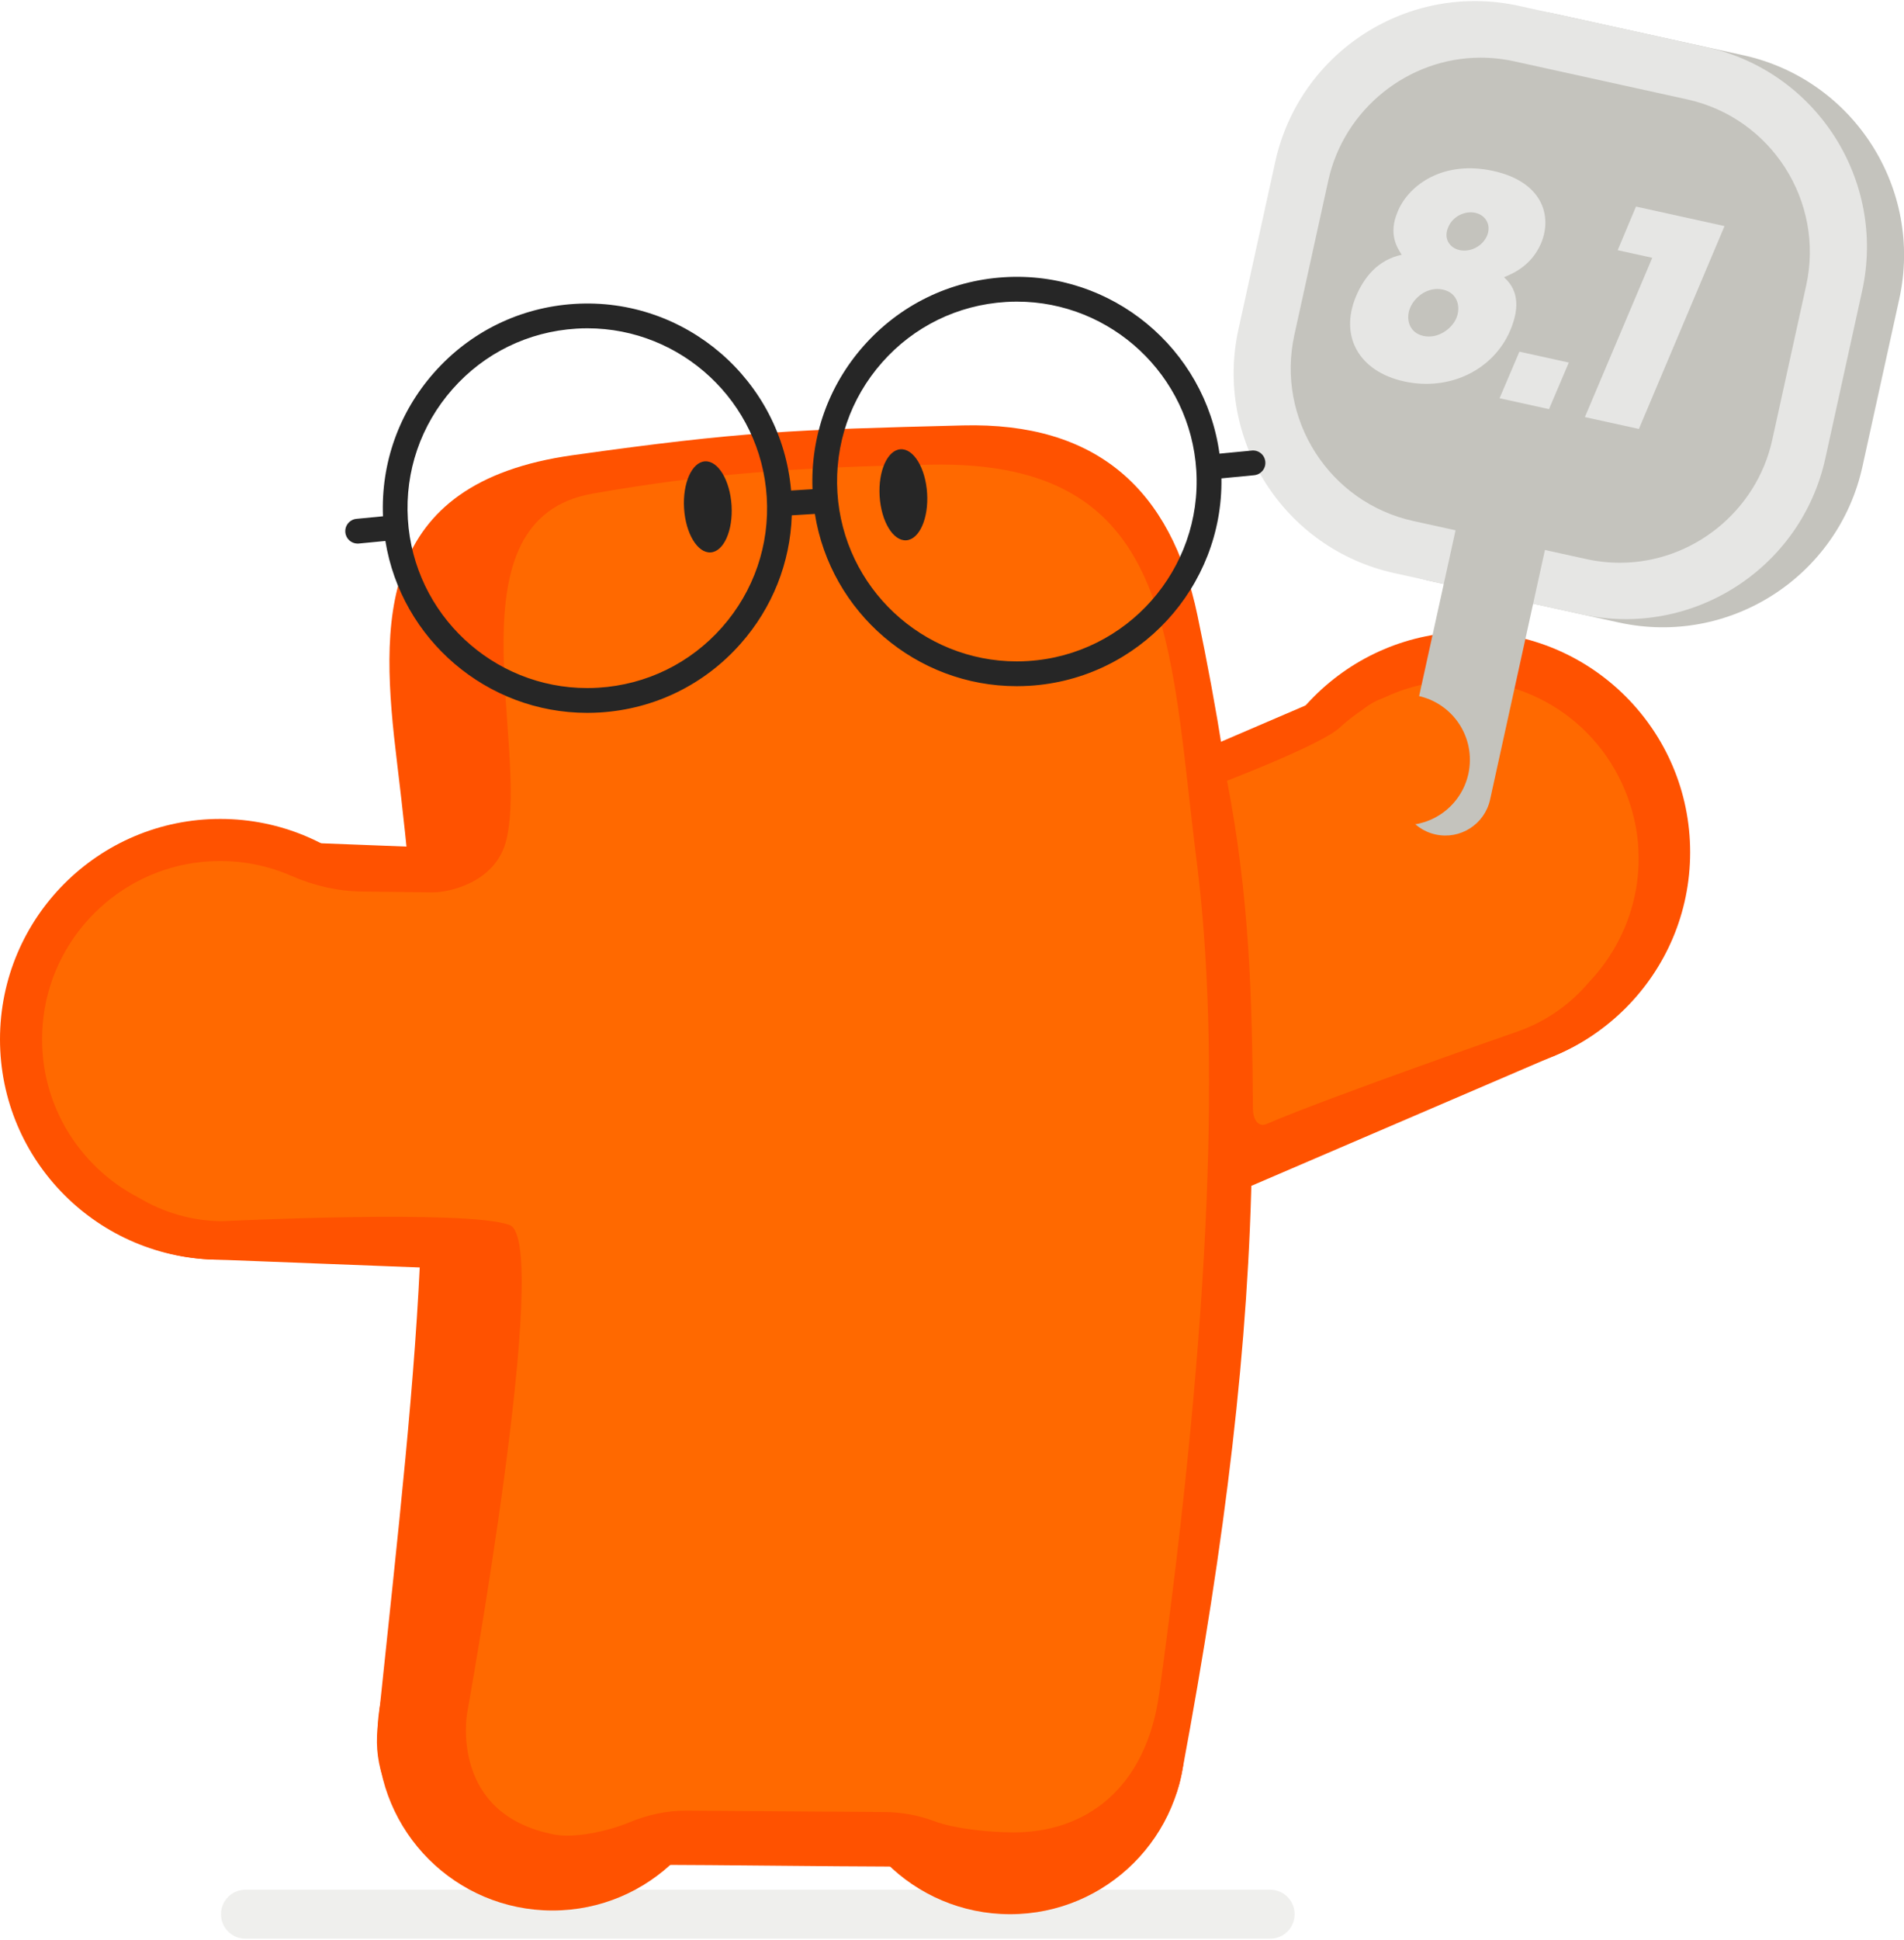 <?xml version="1.0" encoding="UTF-8" standalone="no"?>
<svg
   width="491"
   height="500"
   viewBox="0 0 491.585 500"
   fill="none"
   version="1.1"
   id="svg23"
   preserveAspectRatio="xMinYMid"
   xmlns="http://www.w3.org/2000/svg"
   xmlns:svg="http://www.w3.org/2000/svg">
  <g
     clip-path="url(#clip0_601_1808)"
     id="g23"
     transform="translate(-50,-46)">
    <path
       opacity="0.25"
       d="m 113.369,546 h 264.565 c 3.488,0 6.316,-2.828 6.316,-6.316 v -0.009 c 0,-3.488 -2.828,-6.316 -6.316,-6.316 H 113.369 c -3.489,0 -6.316,2.828 -6.316,6.316 v 0.009 c 0,3.488 2.827,6.316 6.316,6.316 z"
       fill="#c3c2bb"
       id="path1" />
    <path
       d="m 106.411,370.772 191.251,7.406 c 29.948,0.239 54.413,-23.842 54.661,-53.789 0.238,-29.947 -23.843,-54.413 -53.79,-54.66 l -191.251,-7.407 c -29.947,-0.238 -54.413,23.842 -54.66,53.789 -0.247,29.948 23.842,54.413 53.789,54.661 z"
       fill="#ff5200"
       id="path2" />
    <path
       d="m 106.869,370.772 c 31.409,0 56.87,-25.462 56.87,-56.87 0,-31.408 -25.461,-56.869 -56.87,-56.869 -31.408,0 -56.869,25.461 -56.869,56.869 0,31.408 25.461,56.87 56.869,56.87 z"
       fill="#ff5200"
       id="path3" />
    <path
       d="M 450.423,318.513 266.139,397.63 c -27.848,11.018 -59.354,-2.631 -70.363,-30.479 -11.018,-27.848 2.631,-59.354 30.479,-70.363 L 410.54,217.672 c 27.848,-11.019 59.353,2.63 70.362,30.478 11.018,27.848 -2.631,59.354 -30.479,70.363 z"
       fill="#ff5200"
       id="path4" />
    <path
       d="m 429.505,322.501 c 31.409,0 56.87,-25.462 56.87,-56.87 0,-31.408 -25.461,-56.869 -56.87,-56.869 -31.408,0 -56.869,25.461 -56.869,56.869 0,31.408 25.461,56.87 56.869,56.87 z"
       fill="#ff5200"
       id="path5" />
    <path
       d="m 310.789,539.675 c 24.959,0 45.191,-20.233 45.191,-45.191 0,-24.959 -20.232,-45.191 -45.191,-45.191 -24.958,0 -45.191,20.232 -45.191,45.191 0,24.958 20.233,45.191 45.191,45.191 z"
       fill="#ff5200"
       id="path6" />
    <path
       d="m 192.641,538.722 c 24.959,0 45.191,-20.233 45.191,-45.192 0,-24.958 -20.232,-45.191 -45.191,-45.191 -24.958,0 -45.191,20.233 -45.191,45.191 0,24.959 20.233,45.192 45.191,45.192 z"
       fill="#ff5200"
       id="path7" />
    <path
       d="m 183.924,527.099 c 43.999,-0.706 87.98,0.824 131.971,0.119 21.129,-0.358 35.731,-5.17 39.279,-24.182 22.568,-120.824 24.236,-202.086 3.978,-298.601 -6.829,-32.55 -26.088,-49.82 -60.564,-48.949 -43.99,1.109 -56.86,1.53 -100.704,7.681 -51.167,7.178 -49.765,43.23 -45.383,79.254 12.182,100.063 6.05,143.622 -5.024,249.313 -2.071,19.8 15.299,35.713 36.437,35.355 z"
       fill="#ff5200"
       id="path8" />
    <path
       d="m 61.018,310.061 c 1.806,-22.1 19.406,-39.92 41.479,-41.964 8.14,-0.752 15.877,0.623 22.742,3.63 5.803,2.539 12.027,3.987 18.37,4.042 l 17.994,0.22 c 4.437,0.037 16.555,-2.612 19.158,-13.649 5.849,-24.795 -15.253,-82.655 22.22,-89.255 28.508,-5.023 52.341,-6.829 87.403,-7.48 63.121,-1.173 61.352,45.228 68.594,102.464 5.986,47.282 3.96,116.022 -9.689,214.663 -3.438,24.842 -19.333,35.979 -37.877,35.832 -5.362,-0.045 -14.437,-0.742 -20.34,-2.942 -4.052,-1.503 -8.323,-2.273 -12.641,-2.31 l -51.149,-0.358 c -5.051,-0.036 -10.019,1.045 -14.685,2.98 -5.913,2.456 -14.364,4.143 -19.333,3.208 -27.362,-5.152 -22.659,-31.185 -22.659,-31.368 0.027,-0.257 22.082,-121.842 10.963,-125.949 -11.119,-4.107 -74.249,-0.981 -74.249,-0.981 C 99.454,360.78 92.13,358.553 85.832,354.785 69.937,346.59 59.432,329.458 61.018,310.061 Z"
       fill="#ff6900"
       id="path9" />
    <path
       d="m 189.809,167.961 2.145,0.174 c -0.807,-0.073 -1.504,-0.128 -2.145,-0.174 z"
       fill="#ff6900"
       id="path10" />
    <path
       d="m 186.93,167.732 1.219,0.101 c -0.485,-0.046 -0.88,-0.073 -1.219,-0.101 z"
       fill="#ff6900"
       id="path11" />
    <path
       d="m 283.969,185.133 c 3.385,-0.21 5.803,-5.639 5.401,-12.127 -0.403,-6.488 -3.473,-11.577 -6.859,-11.367 -3.385,0.21 -5.803,5.639 -5.401,12.127 0.403,6.488 3.473,11.577 6.859,11.367 z"
       fill="#262626"
       id="path12" />
    <path
       d="m 233.476,188.254 c 3.386,-0.21 5.804,-5.64 5.401,-12.128 -0.402,-6.488 -3.473,-11.577 -6.858,-11.367 -3.386,0.21 -5.804,5.64 -5.401,12.128 0.402,6.487 3.473,11.577 6.858,11.367 z"
       fill="#262626"
       id="path13" />
    <path
       d="m 366.815,247.17 c 0,0 24.402,-9.359 29.049,-13.668 5.5,-5.087 12.347,-8.928 20.286,-10.89 21.422,-5.289 43.376,5.253 52.634,25.291 8.314,17.994 4.061,37.986 -8.424,51.122 -4.712,5.628 -10.899,10.138 -18.306,12.778 0,0 -49.004,17.041 -65.037,23.952 -2.245,0.972 -3.51,-1.365 -3.529,-3.813 -0.201,-28.884 -0.87,-54.614 -6.682,-84.772 z"
       fill="#ff6900"
       id="path14" />
    <path
       d="M 500.115,59.961 451.761,49.329 c -28.49,-6.264 -56.664,11.754 -62.928,40.244 l -9.499,43.206 c -6.264,28.49 11.754,56.664 40.244,62.928 l 48.354,10.631 c 28.49,6.264 56.663,-11.754 62.927,-40.244 l 9.5,-43.206 C 546.622,94.398 528.605,66.225 500.115,59.961 Z"
       fill="#c4c3bd"
       id="path15" />
    <path
       d="M 490.533,57.852 442.18,47.221 c -28.49,-6.264 -56.664,11.754 -62.928,40.244 l -9.499,43.206 c -6.264,28.49 11.754,56.664 40.244,62.928 l 48.353,10.631 c 28.49,6.264 56.664,-11.754 62.928,-40.244 l 9.499,-43.206 C 537.041,92.29 519.023,64.116 490.533,57.852 Z"
       fill="#e6e6e4"
       id="path16" />
    <path
       d="m 468.234,190.924 c -2.905,0 -5.839,-0.321 -8.708,-0.954 l -44.632,-9.817 c -21.706,-4.776 -35.484,-26.317 -30.708,-48.024 l 8.772,-39.884 c 4.034,-18.342 20.57,-31.661 39.325,-31.661 2.906,0 5.83,0.321 8.708,0.953 l 44.632,9.817 c 21.707,4.776 35.484,26.317 30.708,48.023 l -8.772,39.884 c -4.033,18.342 -20.57,31.662 -39.316,31.662 z"
       fill="#c4c3bd"
       id="path17" />
    <path
       d="m 449.924,182.89 c 1.401,-6.373 -2.63,-12.676 -9.003,-14.077 -6.374,-1.402 -12.676,2.629 -14.078,9.002 l -15.203,69.151 c -1.402,6.374 2.629,12.676 9.002,14.078 6.374,1.401 12.676,-2.63 14.078,-9.003 z"
       fill="#c4c3bd"
       id="path18" />
    <path
       d="m 410.888,100.248 c 2.933,-7.013 11.953,-13.228 24.64,-10.432 12.686,2.787 15.317,11.568 12.366,18.645 -2.521,5.857 -7.288,7.828 -9.589,8.791 4.153,3.611 3.731,8.699 1.641,13.658 -4.336,10.257 -15.693,15.803 -27.417,13.218 -11.724,-2.576 -16.747,-11.724 -12.412,-21.981 2.1,-4.95 5.62,-9.359 11.789,-10.707 -1.1,-1.714 -3.566,-5.271 -1.036,-11.128 l 0.018,-0.073 z m 3.163,24.969 c -1.128,2.695 -0.312,6.344 3.455,7.178 3.759,0.825 7.361,-1.852 8.516,-4.62 1.164,-2.842 0.349,-6.499 -3.483,-7.342 -3.841,-0.844 -7.297,1.87 -8.461,4.711 l -0.018,0.073 z m 9.835,-20.798 c -1.228,2.75 0.312,5.252 2.97,5.829 2.659,0.587 5.839,-0.88 7.077,-3.703 1.164,-2.832 -0.376,-5.335 -3.025,-5.921 -2.658,-0.587 -5.839,0.88 -7.003,3.721 z"
       fill="#e6e6e4"
       id="path19" />
    <path
       d="m 449.929,151.278 -12.76,-2.805 5.115,-12.017 12.76,2.805 z"
       fill="#e6e6e4"
       id="path20" />
    <path
       d="m 476.585,112.228 -8.919,-1.961 4.721,-11.257 22.861,5.033 -22.11,52.35 -13.942,-3.062 17.389,-41.093 z"
       fill="#e6e6e4"
       id="path21" />
    <path
       d="m 412.648,258.637 c 9.31,0 16.857,-7.547 16.857,-16.857 0,-9.31 -7.547,-16.858 -16.857,-16.858 -9.31,0 -16.857,7.548 -16.857,16.858 0,9.31 7.547,16.857 16.857,16.857 z"
       fill="#ff6900"
       id="path22" />
    <path
       d="m 373.186,161.975 -8.333,0.798 c -3.712,-27.115 -27.857,-47.254 -55.586,-45.53 -14.08,0.87 -26.977,7.177 -36.318,17.755 -9.056,10.248 -13.695,23.329 -13.172,36.951 l -5.527,0.339 c -2.457,-28.435 -27.253,-49.93 -55.88,-48.161 -14.08,0.871 -26.977,7.177 -36.318,17.755 -9.075,10.276 -13.722,23.393 -13.172,37.052 l -6.839,0.66 c -1.759,0.174 -3.052,1.732 -2.878,3.492 0.156,1.659 1.549,2.897 3.181,2.897 0.101,0 0.202,0 0.312,-0.019 l 6.847,-0.66 c 4.107,25.401 26.198,44.367 52.103,44.357 1.091,0 2.2,-0.036 3.309,-0.1 14.08,-0.871 26.977,-7.178 36.318,-17.756 8.204,-9.286 12.797,-20.891 13.2,-33.119 l 5.958,-0.367 c 4.061,25.447 26.18,44.468 52.121,44.458 1.091,0 2.2,-0.036 3.309,-0.1 28.243,-1.751 49.977,-25.511 49.537,-53.524 l 8.451,-0.816 c 1.76,-0.174 3.053,-1.732 2.878,-3.492 -0.165,-1.76 -1.705,-3.044 -3.492,-2.879 z M 236.43,207.57 c -8.204,9.295 -19.543,14.832 -31.918,15.602 -0.972,0.064 -1.944,0.091 -2.906,0.091 -24.292,0 -44.77,-18.975 -46.3,-43.541 -0.77,-12.375 3.327,-24.31 11.531,-33.605 8.204,-9.295 19.543,-14.831 31.918,-15.601 0.972,-0.064 1.943,-0.092 2.906,-0.092 24.291,0 44.769,18.975 46.3,43.541 0.77,12.375 -3.327,24.31 -11.531,33.605 z m 78.988,8.717 c -0.972,0.065 -1.943,0.092 -2.906,0.092 -24.291,0 -44.769,-18.975 -46.3,-43.541 -0.77,-12.375 3.327,-24.31 11.531,-33.605 8.205,-9.295 19.544,-14.831 31.918,-15.601 0.972,-0.064 1.944,-0.092 2.906,-0.092 24.292,0 44.77,18.975 46.301,43.541 1.585,25.547 -17.912,47.621 -43.45,49.206 z"
       fill="#262626"
       id="path23" />
  </g>
  <defs
     id="defs23">
    <clipPath
       id="clip0_601_1808">
      <rect
         width="491.585"
         height="500"
         fill="#ffffff"
         transform="translate(50,46)"
         id="rect23"
         x="0"
         y="0" />
    </clipPath>
  </defs>
</svg>
